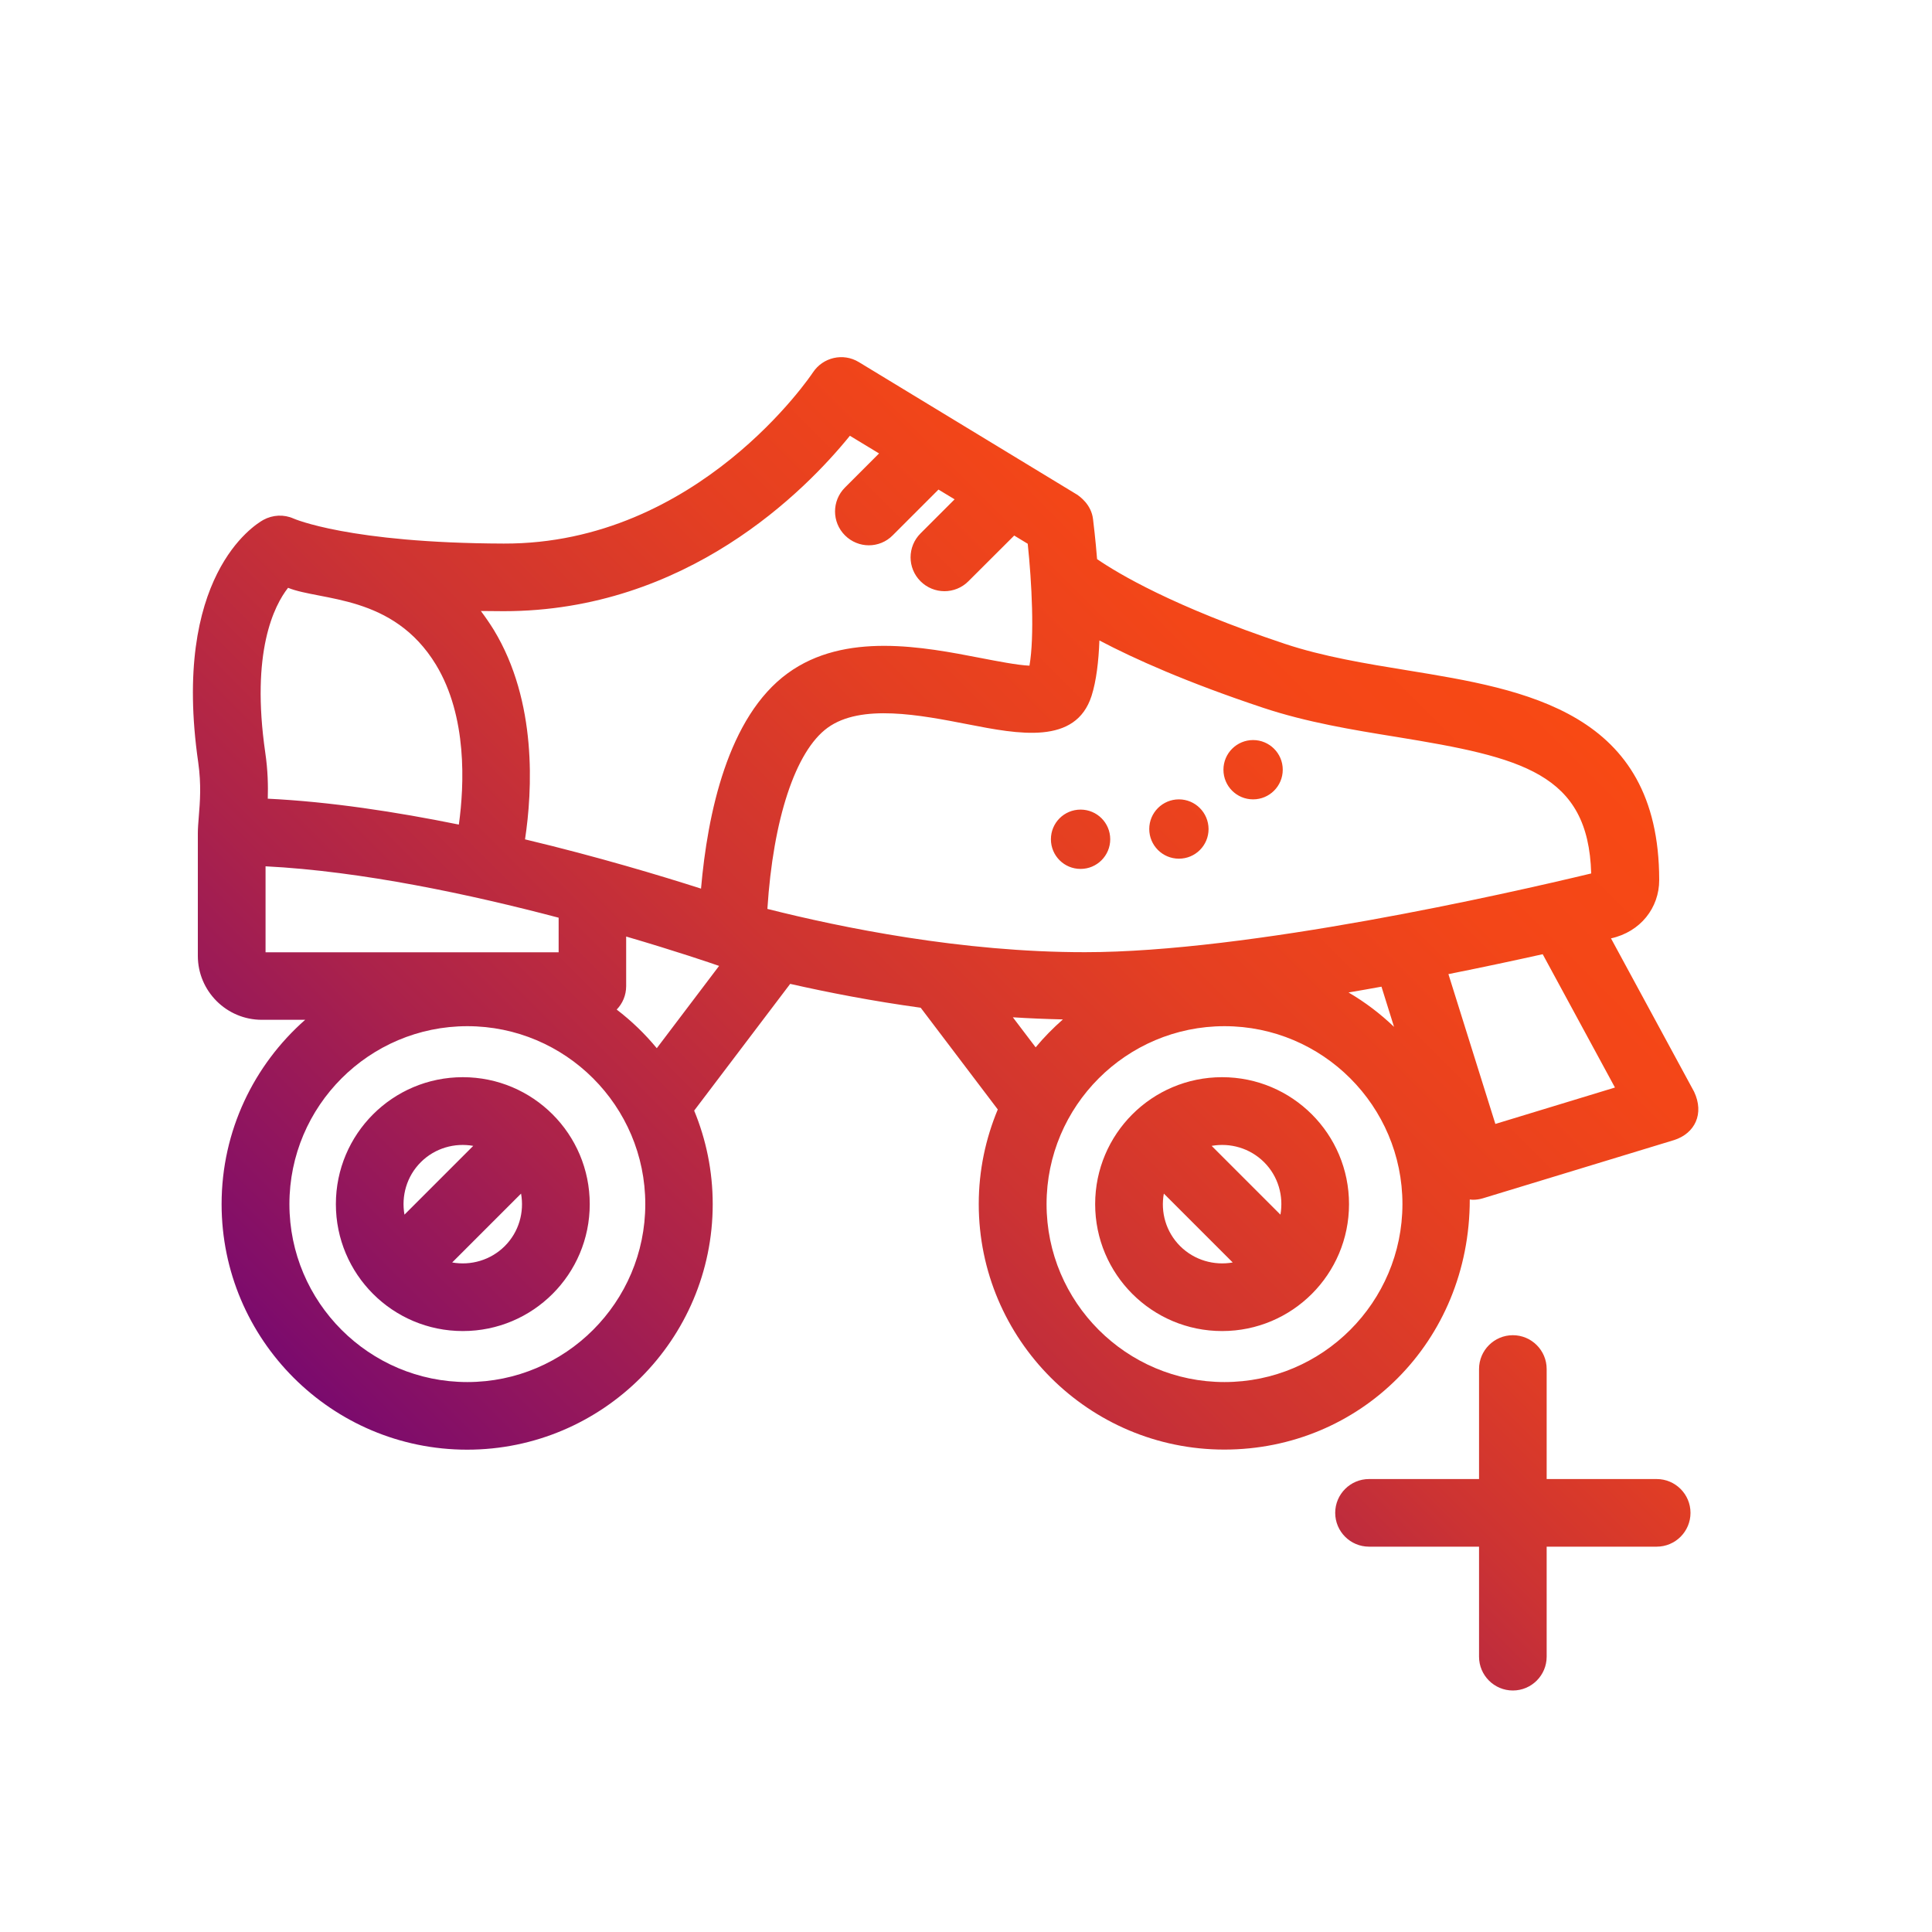 <?xml version="1.0" encoding="utf-8"?>
<!-- Generator: Adobe Illustrator 24.1.2, SVG Export Plug-In . SVG Version: 6.00 Build 0)  -->
<svg version="1.1" id="WUW-Illustration-beruf_x5F_plus_x5F_Mobilitaet"
	 xmlns="http://www.w3.org/2000/svg" xmlns:xlink="http://www.w3.org/1999/xlink" x="0px" y="0px" viewBox="0 0 200 200"
	 style="enable-background:new 0 0 200 200;" xml:space="preserve">
<style type="text/css">
	.st0{fill:url(#SVGID_1_);}
	.st1{fill:url(#Plus_1_);}
</style>
<linearGradient id="SVGID_1_" gradientUnits="userSpaceOnUse" x1="37.06" y1="149.267" x2="137.989" y2="48.338">
	<stop  offset="0" style="stop-color:#7A0A6E"/>
	<stop  offset="0.027" style="stop-color:#800D6A"/>
	<stop  offset="0.246" style="stop-color:#AB224B"/>
	<stop  offset="0.458" style="stop-color:#CC3333"/>
	<stop  offset="0.659" style="stop-color:#E43F22"/>
	<stop  offset="0.845" style="stop-color:#F34618"/>
	<stop  offset="1" style="stop-color:#F84914"/>
</linearGradient>
<path class="st0" d="M114.93,86.88c0,1.69-1.37,3.07-3.07,3.07s-3.07-1.37-3.07-3.07s1.37-3.07,3.07-3.07S114.93,85.18,114.93,86.88
	z M122.04,82.75c-1.69,0-3.07,1.37-3.07,3.07c0,1.69,1.37,3.07,3.07,3.07s3.07-1.37,3.07-3.07
	C125.1,84.12,123.73,82.75,122.04,82.75z M129.72,76.61c-1.69,0-3.07,1.37-3.07,3.07s1.37,3.07,3.07,3.07
	c1.69,0,3.07-1.37,3.07-3.07S131.41,76.61,129.72,76.61z M175.37,113.01l-8.6-15.87c3.07-0.68,4.99-3.18,4.99-6.03
	c0-0.01,0-0.03,0-0.04c-0.02-17.43-13.84-19.68-26.03-21.67c-4.31-0.7-8.77-1.43-12.75-2.76c-11.54-3.85-17.27-7.29-19.41-8.76
	c-0.17-2.12-0.37-3.71-0.42-4.14c-0.18-1.52-1.38-2.35-1.66-2.54L88.9,37.48c-1.61-0.98-3.71-0.5-4.75,1.08
	c-0.12,0.18-11.86,17.78-32.01,17.71c-16.03-0.05-21.75-2.59-21.75-2.59c-1.01-0.45-2.16-0.39-3.13,0.14
	c-0.98,0.55-9.51,5.89-6.74,25.1c0.33,2.31,0.18,4.13,0.06,5.6c-0.05,0.65-0.1,1.21-0.1,1.74v12.69c0,3.65,2.97,6.62,6.62,6.62h4.49
	c-5.29,4.66-8.65,11.48-8.65,19.08c0,14.02,11.4,25.42,25.42,25.42s25.42-11.4,25.42-25.42c0-3.43-0.69-6.7-1.92-9.68l9.94-13.12
	c3.88,0.88,8.49,1.78,13.51,2.47l7.98,10.53c-1.26,3.02-1.97,6.32-1.97,9.79c0,14.02,11.4,25.42,25.42,25.42
	s25.41-11.13,25.41-25.89c0.11,0.01,0.22,0.03,0.33,0.03c0.34,0,0.68-0.05,1.02-0.15l19.8-6.03
	C175.46,117.33,176.45,115.29,175.37,113.01z M52.14,63.27c18.95,0,31.23-12.47,35.84-18.16L91,46.94l-3.53,3.53
	c-1.37,1.37-1.37,3.58,0,4.95c0.68,0.68,1.58,1.03,2.47,1.03s1.79-0.34,2.47-1.03l4.74-4.74l1.67,1.01l-3.53,3.53
	c-1.37,1.37-1.37,3.58,0,4.95c0.68,0.68,1.58,1.03,2.48,1.03c0.89,0,1.79-0.34,2.47-1.02l4.75-4.74l1.4,0.85
	c0.42,3.98,0.71,9.59,0.18,12.62c-1.22-0.05-3.37-0.47-5.03-0.79c-5.94-1.15-14.07-2.74-19.99,1.57c-6.21,4.51-8.31,14.57-8.98,22.3
	c-4.09-1.31-10.67-3.3-18.22-5.1c0.76-5.03,1.28-14.25-3.23-21.68c-0.42-0.68-0.87-1.33-1.34-1.96
	C50.56,63.26,51.34,63.27,52.14,63.27z M29.82,60.85c3.39,1.37,10.88,0.67,15.31,7.96c3.25,5.36,2.94,12.43,2.37,16.55
	c-6.5-1.32-13.36-2.37-19.78-2.68c0.04-1.34,0.01-2.94-0.26-4.77C25.95,67.49,28.37,62.7,29.82,60.85z M27.49,98.58v-8.9
	c9.96,0.5,21.28,2.93,30.34,5.32v3.58H27.49z M48.38,143.07c-10.16,0-18.42-8.26-18.42-18.42c0-10.16,8.26-18.42,18.42-18.42
	c10.16,0,18.42,8.26,18.42,18.42C66.8,134.81,58.53,143.07,48.38,143.07z M67.99,108.51c-1.23-1.49-2.62-2.83-4.15-4
	c0.61-0.63,0.98-1.48,0.98-2.43v-5.13c5.16,1.51,8.76,2.74,9.62,3.04L67.99,108.51z M79.44,94.09c0.59-9.27,2.9-16.33,6.23-18.75
	c3.46-2.52,9.6-1.32,14.53-0.36c5.23,1.02,11.16,2.17,12.8-2.95c0.49-1.54,0.73-3.57,0.81-5.73c3.62,1.91,9.08,4.35,16.95,6.97
	c4.51,1.5,9.25,2.28,13.83,3.02c12.96,2.11,19.84,3.75,20.13,14.13c-8.83,2.12-35.45,8.15-52.4,8.15
	C99.58,98.58,87.08,96.02,79.44,94.09z M143.01,102.14l1.3,4.16c-1.42-1.36-3-2.56-4.71-3.56
	C140.75,102.54,141.89,102.35,143.01,102.14z M104.85,105.31c1.71,0.11,3.44,0.18,5.18,0.22c-1.01,0.89-1.96,1.85-2.82,2.89
	L104.85,105.31z M126.76,143.07c-10.16,0-18.42-8.26-18.42-18.42c0-10.16,8.26-18.42,18.42-18.42c10.16,0,18.42,8.26,18.42,18.42
	C145.17,134.81,136.91,143.07,126.76,143.07z M154.8,116.35l-4.86-15.51c3.61-0.72,6.92-1.43,9.76-2.06l7.48,13.8L154.8,116.35z
	 M43.56,120.31c1.47-1.47,3.52-2.03,5.43-1.69l-7.12,7.12C41.53,123.82,42.09,121.78,43.56,120.31z M52.25,129
	c-1.48,1.47-3.52,2.03-5.44,1.69l7.13-7.13C54.28,125.48,53.73,127.52,52.25,129z M34.77,124.65c0,7.26,5.88,13.14,13.14,13.14
	s13.14-5.88,13.14-13.14c0-7.26-5.88-13.14-13.14-13.14S34.77,117.39,34.77,124.65z M132.55,125.74l-7.12-7.12
	c1.91-0.34,3.95,0.22,5.43,1.69C132.33,121.78,132.89,123.82,132.55,125.74z M120.48,123.56l7.13,7.13
	c-1.91,0.34-3.96-0.22-5.44-1.69C120.69,127.52,120.13,125.48,120.48,123.56z M126.51,111.51c-7.26,0-13.14,5.88-13.14,13.14
	c0,7.26,5.88,13.14,13.14,13.14c7.26,0,13.14-5.88,13.14-13.14C139.65,117.39,133.77,111.51,126.51,111.51z"/>
<linearGradient id="Plus_1_" gradientUnits="userSpaceOnUse" x1="119.95" y1="193.272" x2="193.261" y2="119.961">
	<stop  offset="0" style="stop-color:#7A0A6E"/>
	<stop  offset="0.027" style="stop-color:#800D6A"/>
	<stop  offset="0.246" style="stop-color:#AB224B"/>
	<stop  offset="0.458" style="stop-color:#CC3333"/>
	<stop  offset="0.659" style="stop-color:#E43F22"/>
	<stop  offset="0.845" style="stop-color:#F34618"/>
	<stop  offset="1" style="stop-color:#F84914"/>
</linearGradient>
<path id="Plus" class="st1" d="M171.5,153.11h-11.39v-11.39c0-1.93-1.57-3.5-3.5-3.5s-3.5,1.57-3.5,3.5v11.39h-11.39
	c-1.93,0-3.5,1.57-3.5,3.5s1.57,3.5,3.5,3.5h11.39v11.39c0,1.93,1.57,3.5,3.5,3.5s3.5-1.57,3.5-3.5v-11.39h11.39
	c1.93,0,3.5-1.57,3.5-3.5S173.43,153.11,171.5,153.11z"/>
</svg>
